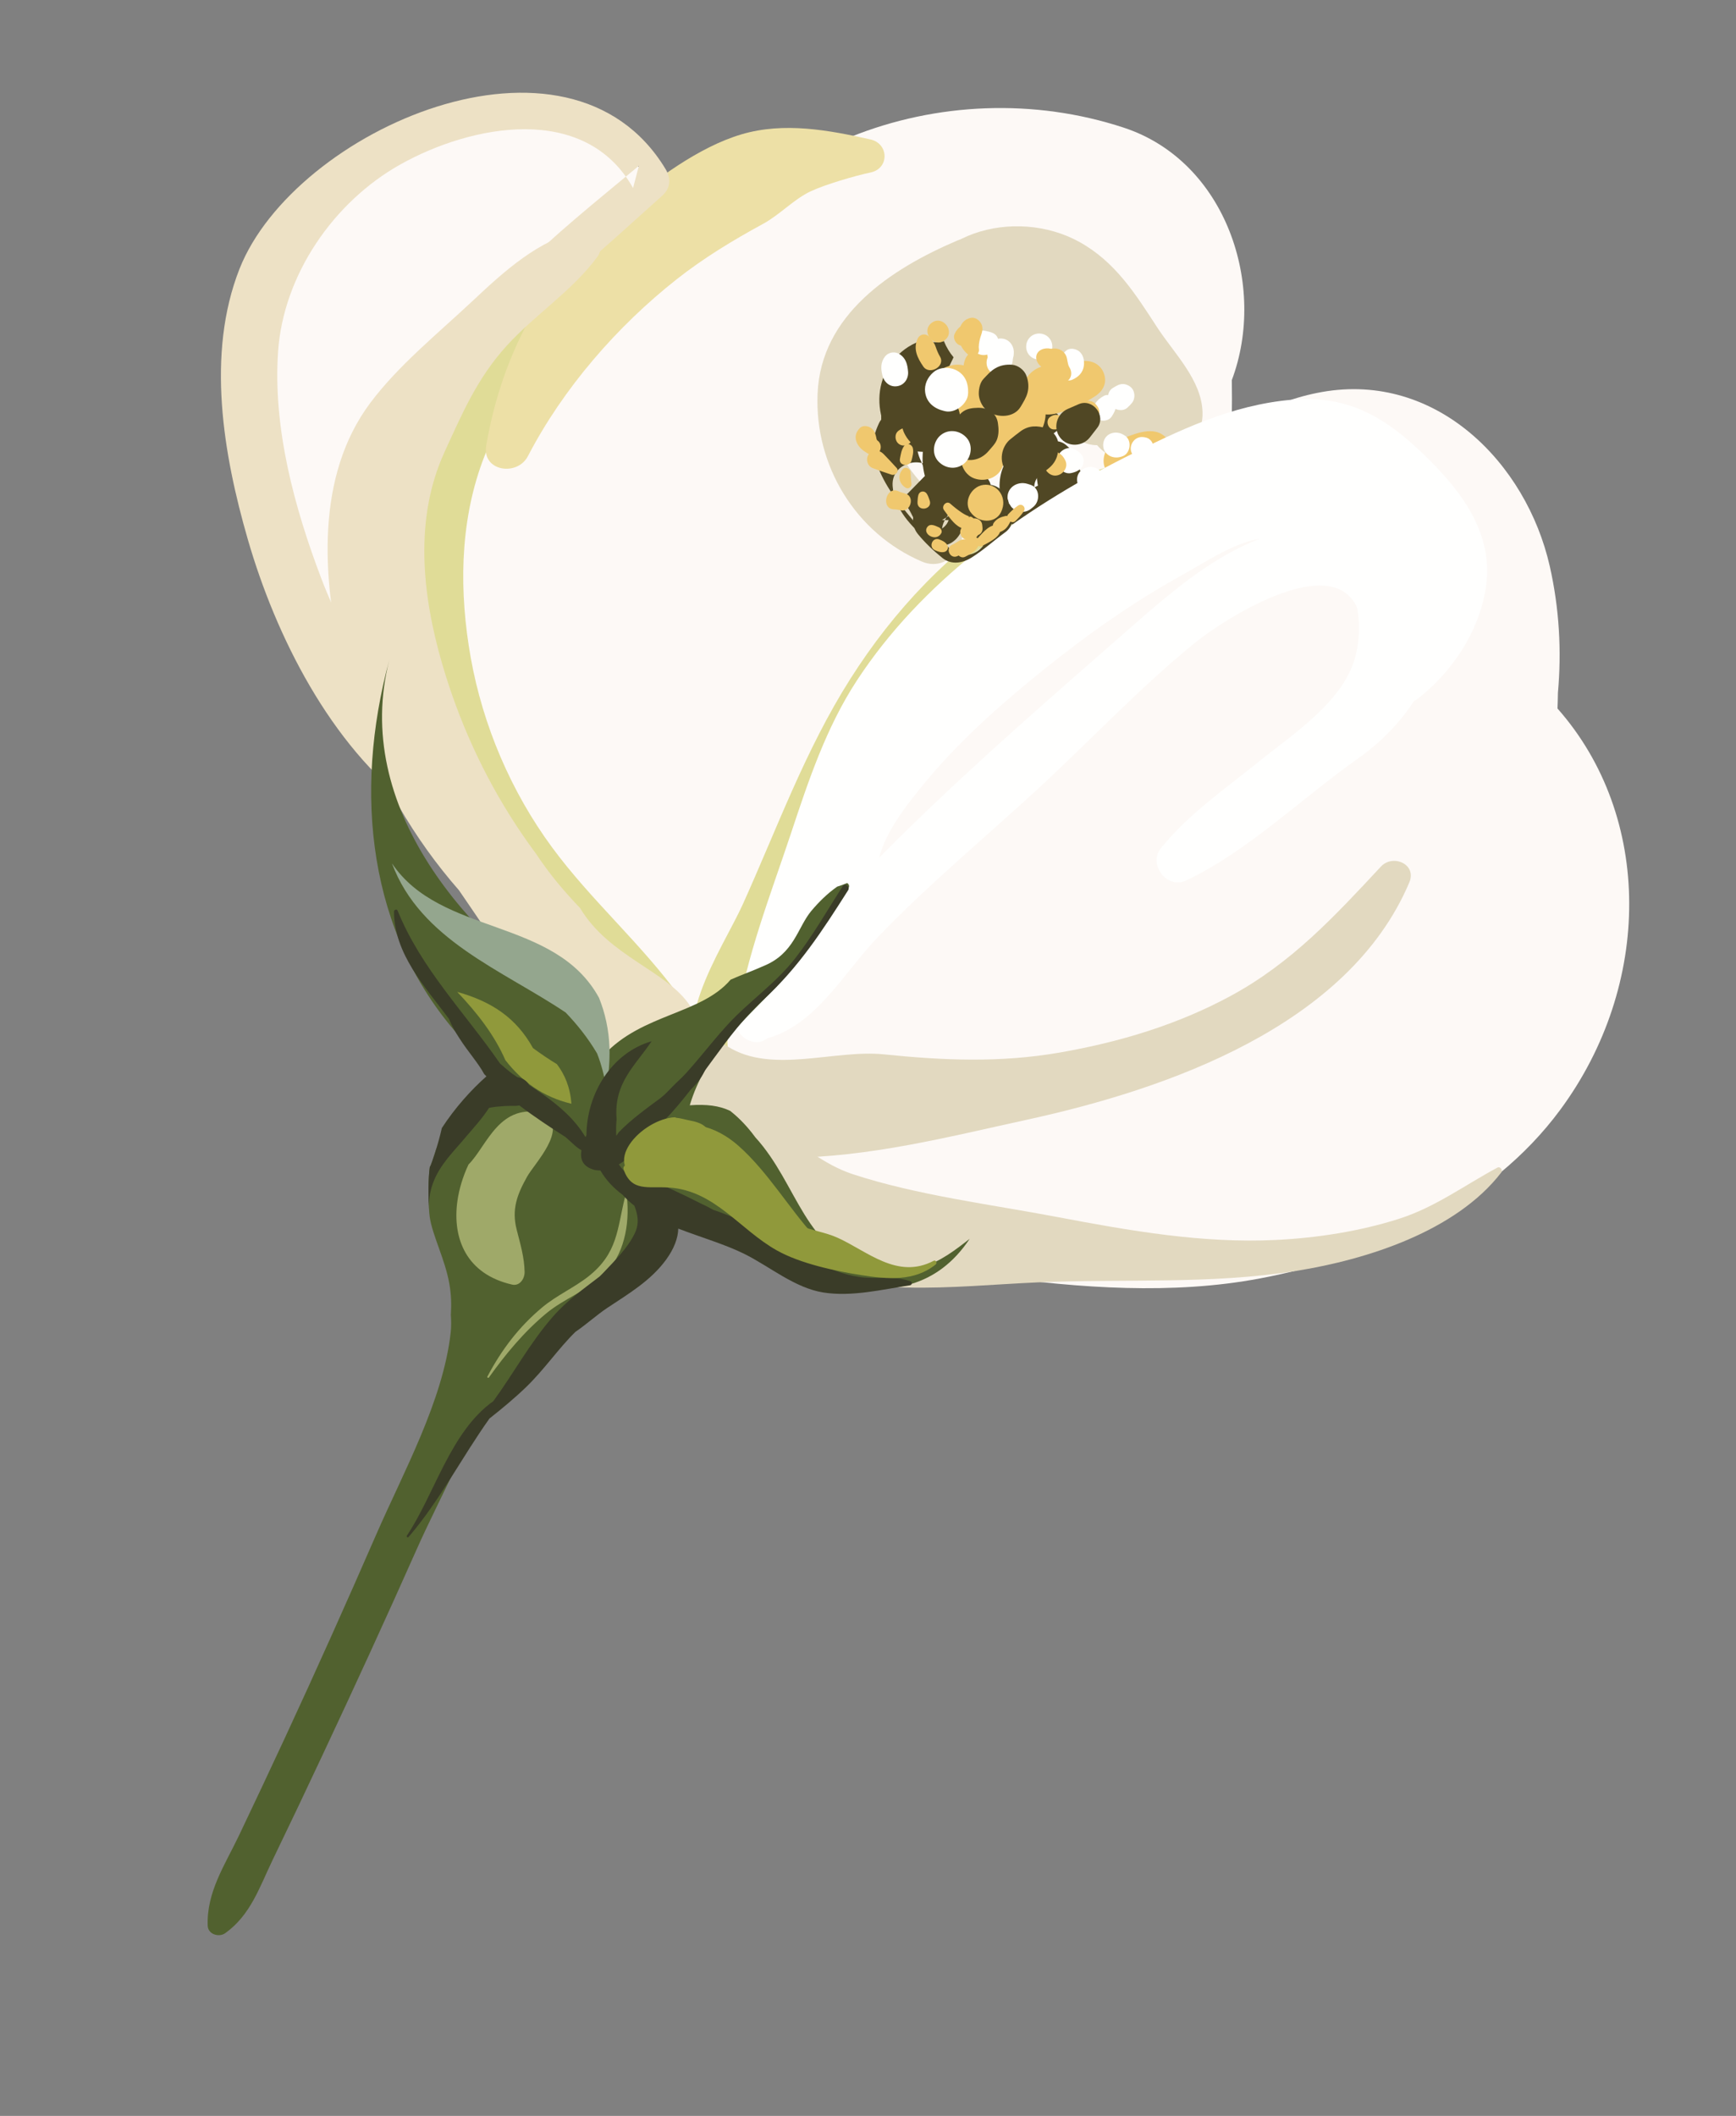 <?xml version="1.0" encoding="UTF-8"?>
<svg width="256px" height="312px" viewBox="0 0 256 312" version="1.1" xmlns="http://www.w3.org/2000/svg" xmlns:xlink="http://www.w3.org/1999/xlink">
    <rect x="0" y="0" width="256" height="312" fill="#808080" stroke="none"/>
    <title>Untitled 2</title>
    <g id="Page-1" stroke="none" stroke-width="1" fill="none" fill-rule="evenodd">
        <g id="Group" transform="translate(128, 156) rotate(8) translate(-128, -156) translate(19, 14)">
            <path d="M103.847,99.455 C104.867,92.871 105.487,87.708 103.657,81.158 C101.427,73.181 97.247,68.147 92.357,61.707 C101.357,73.567 83.757,50.654 86.037,53.388 C83.817,50.731 81.517,48.145 79.347,45.441 C81.467,48.12 83.577,50.799 85.687,53.479 C82.317,48.981 79.637,44.096 76.757,39.287 C74.997,36.349 62.947,20.622 69.347,29.153 C75.317,37.123 64.987,21.229 64.757,22.948 C64.397,22.674 64.037,22.401 63.677,22.128 C64.927,23.71 66.177,25.293 67.427,26.875 C62.557,20.717 58.627,16.35 51.297,13.508 C38.827,8.672 57.797,15.976 52.297,13.396 C45.667,10.284 38.597,10.054 31.627,12.135 C29.207,12.856 25.727,14.336 23.497,15.523 C19.567,17.656 16.467,20.587 14.187,24.314 C10.957,28.577 10.767,28.919 13.607,25.34 C19.247,18.369 11.057,27.951 9.367,31.351 C8.267,34.188 7.167,37.026 6.057,39.863 C4.947,49.797 4.727,51.797 5.387,45.861 C6.387,36.906 4.747,50.413 4.897,49.07 C4.567,52.02 4.317,54.209 4.597,57.012 C5.477,65.676 7.827,72.762 11.737,80.575 C15.477,88.06 21.547,95.194 27.117,101.231 C35.617,110.458 47.327,117.77 59.427,121.3 C68.937,124.072 80.087,123.125 88.697,118.32 C95.437,114.554 102.577,107.539 103.847,99.455" id="Fill-2704" fill="#FDF9F6"></path>
            <path d="M127.287,0.915 C99.857,-4.049 70.337,11.529 62.697,39.539 C57.977,56.829 61.467,73.592 69.467,88.454 C69.037,89.192 68.607,89.934 68.157,90.663 C60.047,103.813 66.117,123.946 79.897,130.713 C92.917,137.1 113.717,134.279 119.947,118.973 C120.127,118.551 120.277,118.127 120.447,117.704 C135.307,111.63 146.537,95.873 148.767,80.178 C150.827,65.655 150.517,50.024 148.217,35.556 C151.457,21.071 142.907,3.742 127.287,0.915" id="Fill-2705" fill="#FDF9F6"></path>
            <path d="M126.447,88.103 C126.417,88.094 126.387,88.086 126.357,88.078 C126.367,88.065 126.367,88.05 126.377,88.037 C126.507,87.982 126.617,87.935 126.707,87.896 C126.637,87.909 126.537,87.942 126.407,87.993 C126.417,87.985 126.417,87.977 126.427,87.969 C126.527,87.931 126.627,87.906 126.717,87.892 C127.167,87.707 127.227,87.723 126.447,88.103 Z M198.467,56.204 C192.927,41.604 177.897,30.129 161.607,35.447 C147.067,40.193 137.237,54.726 140.297,69.942 C139.957,70.529 139.647,71.126 139.347,71.734 C134.157,74.425 129.847,78.561 127.487,84.147 C127.367,84.453 127.207,84.747 127.077,85.049 C125.387,85.779 123.727,86.52 122.137,87.288 C121.227,87.15 120.447,87.035 120.017,86.94 C114.997,85.836 109.807,85.281 104.677,85.298 C103.107,85.303 99.777,84.778 97.337,84.843 C97.177,84.75 97.007,84.651 96.837,84.56 C82.927,77.008 62.967,81.89 55.737,96.608 C47.957,112.472 53.687,128.182 67.787,137.71 C70.597,139.606 73.567,141.082 76.637,142.251 C78.287,147.009 81.027,151.551 84.547,155.905 C95.897,169.972 114.987,171.339 131.567,171.301 C144.557,171.272 158.377,170.347 170.757,166.152 C186.927,160.671 202.857,150.703 211.167,135.336 C222.027,115.261 218.687,90.653 202.517,76.824 C202.437,76.06 202.357,75.298 202.257,74.535 C201.947,68.318 200.717,62.14 198.467,56.204 L198.467,56.204 Z" id="Fill-2706" fill="#FDF9F6"></path>
            <path d="M126.747,87.884 C126.737,87.885 126.727,87.891 126.717,87.892 C126.717,87.894 126.707,87.895 126.707,87.896 C126.717,87.894 126.737,87.885 126.747,87.884" id="Fill-2707" fill="#FDF9F6"></path>
            <path d="M89.147,144.784 C86.077,141.695 90.657,133.572 91.867,130.36 C93.657,125.621 95.057,120.91 96.407,116.041 C99.107,106.308 102.207,96.539 106.507,87.386 C115.867,67.47 130.947,54.855 152.357,49.719 C154.827,49.128 154.307,45.03 151.707,45.266 C126.777,47.534 108.557,65.121 98.637,87.02 C93.497,98.358 91.037,110.258 87.567,122.123 C85.507,129.193 78.377,142.854 86.567,148.286 C88.687,149.687 90.847,146.487 89.147,144.784" id="Fill-2708" fill="#E0DC97"></path>
            <path d="M80.277,136.954 C73.467,129.893 65.327,124.682 58.517,117.708 C51.407,110.426 45.947,101.388 42.777,91.716 C39.767,82.513 38.387,72.467 40.437,62.909 C42.467,53.439 47.877,45.559 53.377,37.776 C55.117,35.302 51.237,32.743 49.217,34.715 C34.187,49.374 29.877,70.328 35.537,90.276 C38.337,100.143 43.207,109.352 49.697,117.286 C57.317,126.602 67.667,132.933 77.017,140.321 C79.347,142.159 82.417,139.166 80.277,136.954" id="Fill-2709" fill="#E0DC97"></path>
            <path d="M109.857,60.227 C103.547,56.847 97.937,51.056 98.437,43.372 C98.677,39.591 100.907,37.365 103.197,34.6 C105.857,31.394 107.407,28.432 109.187,24.68 C110.357,22.218 107.747,19.303 105.217,20.837 C96.197,26.299 86.857,34.428 88.007,46.056 C89.047,56.639 96.447,65.629 106.677,68.412 C111.517,69.73 114.277,62.598 109.857,60.227" id="Fill-2710" fill="#E2D9C0"></path>
            <path d="M117.497,58.203 C114.437,56.44 111.817,53.583 110.047,50.571 C108.557,48.047 104.507,49.171 104.567,52.112 C104.697,58.167 109.977,62.351 115.517,63.294 C118.527,63.805 120.297,59.822 117.497,58.203" id="Fill-2711" fill="#504724"></path>
            <path d="M122.467,57.228 C121.867,56.553 121.537,55.757 121.537,54.91 C121.527,54.336 121.847,53.481 122.277,52.984 C123.987,51.042 121.757,47.952 119.407,49.335 C115.037,51.909 115.917,57.633 118.897,60.916 C119.827,61.944 121.607,61.808 122.527,60.858 C123.547,59.798 123.387,58.269 122.467,57.228" id="Fill-2712" fill="#504724"></path>
            <path d="M122.407,60.706 C124.527,58.559 127.047,57.256 129.897,56.339 C132.667,55.444 131.507,51.246 128.667,51.968 C125.017,52.898 121.707,54.786 119.047,57.445 C116.907,59.577 120.287,62.858 122.407,60.706" id="Fill-2713" fill="#504724"></path>
            <path d="M113.897,54.505 C112.877,54.021 111.967,53.364 111.497,52.301 C111.087,51.374 111.487,51.11 111.637,50.192 C111.977,48.198 109.907,46.326 108.007,47.492 C105.887,48.789 105.697,51.682 106.457,53.834 C107.287,56.193 109.107,58.099 111.327,59.207 C114.407,60.743 117.007,55.992 113.897,54.505" id="Fill-2714" fill="#504724"></path>
            <path d="M104.787,51.107 C105.337,50.357 105.997,49.614 106.457,48.811 C106.887,48.085 107.417,47.186 107.517,46.352 C107.627,45.45 107.517,44.636 106.827,43.968 C106.257,43.417 105.207,43.031 104.427,43.359 C102.677,44.09 101.597,45.485 100.507,46.965 C99.587,48.213 99.257,50.01 100.577,51.174 C101.647,52.127 103.797,52.449 104.787,51.107" id="Fill-2715" fill="#504724"></path>
            <path d="M103.047,52.457 C108.317,52.282 115.307,51.089 118.307,46.235 C119.467,44.341 117.417,41.92 115.357,42.53 C113.377,43.121 111.657,44.229 109.707,44.887 C107.497,45.632 105.267,45.934 102.947,45.982 C98.777,46.067 98.877,52.594 103.047,52.457" id="Fill-2716" fill="#504724"></path>
            <path d="M119.897,49.475 C120.157,49.015 120.547,48.617 121.177,48.26 C122.297,47.627 123.377,47.278 124.027,46.046 C124.727,44.713 124.227,43.12 122.947,42.359 C119.867,40.524 115.947,43.975 114.607,46.583 C113.857,48.029 114.347,49.879 115.797,50.674 C117.267,51.476 119.067,50.886 119.897,49.475" id="Fill-2717" fill="#504724"></path>
            <path d="M128.007,52.05 C127.747,51.497 127.477,50.944 127.217,50.391 C126.787,49.494 126.147,48.949 125.317,48.423 C123.787,47.465 121.947,48.584 121.477,50.112 C121.187,51.046 121.227,51.9 121.477,52.833 C121.637,53.43 121.807,54.027 121.967,54.624 C122.487,56.546 124.647,57.519 126.447,56.755 C128.377,55.934 128.867,53.84 128.007,52.05" id="Fill-2718" fill="#504724"></path>
            <path d="M103.437,48.02 C103.137,47.046 103.047,46.121 103.587,45.21 C104.187,44.202 105.337,43.652 106.147,42.823 C107.587,41.333 106.457,38.77 104.397,38.786 C99.137,38.83 96.747,45.182 98.067,49.523 C99.107,52.966 104.517,51.449 103.437,48.02" id="Fill-2719" fill="#504724"></path>
            <path d="M103.897,47.051 C103.117,45.862 102.557,44.507 103.147,43.103 C103.757,41.658 105.387,40.971 106.587,40.11 C108.607,38.658 107.817,35.702 105.307,35.539 C102.007,35.326 99.057,37.786 97.797,40.725 C96.467,43.832 97.007,47.243 98.827,50.037 C100.887,53.204 105.957,50.227 103.897,47.051" id="Fill-2720" fill="#504724"></path>
            <path d="M104.537,41.353 C105.097,39.737 107.027,39.092 108.397,38.4 C110.487,37.348 109.497,33.756 107.157,33.968 C103.517,34.298 100.667,36.735 99.407,40.095 C98.897,41.43 100.077,42.98 101.337,43.29 C102.837,43.656 104.067,42.704 104.537,41.353" id="Fill-2721" fill="#504724"></path>
            <path d="M123.137,18.513 C113.067,14.646 99.397,20.308 99.737,32.3 C99.817,35.159 102.837,36.945 105.367,35.769 C105.877,36.633 106.467,37.352 107.117,37.935 C106.517,39.699 106.077,41.447 105.747,42.929 C104.297,49.388 112.997,52.617 116.387,47.061 C117.357,45.48 118.247,44.423 119.137,43.782 C119.627,43.955 120.117,44.089 120.597,44.15 C121.437,44.255 122.297,44.158 123.127,43.95 C123.237,43.995 123.347,44.039 123.467,44.079 C124.507,46.514 127.337,48.187 129.887,47.822 C131.337,49.108 133.037,49.572 135.197,49.183 C135.507,49.128 137.917,48.003 137.907,48.001 C140.277,48.286 143.437,47.333 144.007,44.618 C144.667,43.541 144.847,42.289 144.597,40.829 C143.797,36.137 139.207,32.803 136.237,29.385 C132.367,24.939 128.787,20.684 123.137,18.513" id="Fill-2722" fill="#E2D9C0"></path>
            <path d="M115.347,51.783 C116.467,53.074 118.417,53.407 120.007,52.983 C120.737,52.79 121.457,52.351 121.937,51.768 C122.667,50.871 122.837,49.918 122.647,48.788 C122.447,47.658 121.127,46.995 120.097,47.146 C118.897,47.319 118.197,48.284 118.117,49.446 C118.127,49.335 118.137,49.224 118.147,49.112 C118.647,48.375 118.777,48.134 118.537,48.39 C118.477,48.453 118.867,48.17 118.967,48.109 C119.417,47.832 118.867,48.117 118.877,48.111 C118.967,47.97 119.457,48.153 118.997,48.078 C118.677,48.027 119.507,48.19 119.187,48.111 C118.687,47.988 119.257,48.103 119.297,48.199 C119.297,48.184 119.047,48.055 119.027,48.055 C119.367,48.323 119.457,48.384 119.307,48.237 C119.157,48.084 119.227,48.171 119.517,48.498 C118.647,47.143 116.867,46.754 115.567,47.773 C114.237,48.827 114.297,50.563 115.347,51.783" id="Fill-2723" fill="#504724"></path>
            <path d="M123.417,43.963 C124.297,43.574 125.267,43.23 126.087,42.737 C127.037,42.17 127.457,41.605 128.377,40.891 C129.467,40.037 130.117,38.779 129.497,37.402 C128.907,36.078 127.597,35.514 126.207,35.798 C125.167,36.008 124.287,35.974 123.337,36.262 C122.407,36.544 121.497,36.967 120.587,37.305 C118.547,38.063 117.337,40.107 118.237,42.237 C119.167,44.407 121.427,44.849 123.417,43.963" id="Fill-2724" fill="#F0C86E"></path>
            <path d="M135.887,52.213 C136.727,51.827 137.607,51.472 138.427,51.037 C138.937,50.764 139.427,50.39 139.857,50.011 C140.647,49.332 140.877,48.5 140.957,47.51 C141.027,46.5 140.297,45.607 139.507,45.106 C137.337,43.74 134.607,45.761 132.677,46.761 C131.207,47.523 130.657,49.716 131.557,51.093 C132.567,52.655 134.267,52.951 135.887,52.213" id="Fill-2725" fill="#F0C86E"></path>
            <path d="M116.527,52.854 C116.707,52.035 116.887,51.217 117.077,50.401 C117.247,49.627 117.307,48.982 117.187,48.184 C117.267,48.721 117.117,47.586 117.107,47.477 C116.877,44.852 113.647,44.029 112.217,46.269 C112.157,46.366 111.487,47.374 111.867,46.835 C111.387,47.518 111.107,48.092 110.907,48.89 C110.707,49.703 110.507,50.516 110.317,51.33 C109.917,52.958 110.957,54.862 112.657,55.201 C114.327,55.532 116.147,54.604 116.527,52.854" id="Fill-2726" fill="#F0C86E"></path>
            <path d="M113.737,40.812 C114.257,40.355 114.787,39.946 115.097,39.3 C115.927,37.511 114.797,35.574 112.797,35.503 C112.087,35.477 111.507,35.753 110.867,35.998 C109.907,36.364 109.047,37.027 108.827,38.102 C108.677,38.844 108.757,39.602 109.147,40.267 C110.147,41.966 112.337,42.044 113.737,40.812" id="Fill-2727" fill="#F0C86E"></path>
            <path d="M46.987,61.108 C50.727,50.505 57.317,40.339 65.087,32.217 C68.607,28.543 72.497,25.373 76.567,22.353 C78.817,20.686 80.547,18.135 82.817,16.647 C84.807,15.34 89.047,13.429 91.207,12.649 C93.887,11.678 93.297,8.053 90.507,7.829 C84.237,7.324 77.527,7.014 71.557,9.737 C65.577,12.468 59.867,18.145 55.557,22.983 C45.997,33.695 41.137,46.068 40.677,60.397 C40.557,64.273 45.847,64.324 46.987,61.108" id="Fill-2728" fill="#EDE0A6"></path>
            <path d="M107.207,117.776 C104.947,112.155 108.247,106.361 111.107,101.543 C115.397,94.317 120.977,87.779 126.707,81.67 C132.357,75.649 138.377,69.987 144.987,65.017 C147.897,62.823 151.297,59.764 154.737,58.431 C157.877,57.215 162.047,59.515 165.057,60.738 C168.557,62.164 172.467,59.608 171.507,55.614 C168.747,44.215 158.497,39.527 147.907,44.883 C137.037,50.384 126.897,59.709 118.537,68.429 C107.207,80.235 84.147,105.755 99.377,122.439 C102.417,125.769 108.967,122.138 107.207,117.776" id="Fill-2729" fill="#FFFFFE"></path>
            <path d="M81.707,150.877 C80.487,161.191 91.387,170.149 100.177,173.235 C112.487,177.556 126.057,173.565 138.367,171.291 C150.907,168.974 163.657,168.065 175.917,164.299 C185.987,161.207 198.407,155.254 203.817,145.742 C204.037,145.353 203.547,144.812 203.157,145.099 C198.717,148.352 194.927,152.126 189.907,154.558 C184.427,157.208 178.277,159.061 172.317,160.202 C161.697,162.236 150.707,161.859 139.947,161.343 C130.007,160.866 118.987,161.046 109.187,159.29 C100.297,157.696 92.857,149.057 83.797,149.213 C82.927,149.228 81.827,149.931 81.707,150.877" id="Fill-2730" fill="#E2D9C0"></path>
            <path d="M82.527,144.937 C80.277,148.352 81.367,152.942 84.217,155.766 C88.187,159.697 94.117,159.039 99.107,158.282 C111.377,156.423 122.027,151.999 133.607,147.71 C153.387,140.379 178.507,127.469 184.447,105.261 C185.207,102.435 181.457,101.407 179.977,103.526 C174.217,111.755 168.937,119.391 160.747,125.455 C153.557,130.78 145.397,134.533 136.907,137.269 C128.397,140.013 120.037,140.818 111.227,141.149 C103.967,141.421 95.317,146.341 88.337,143.233 C86.087,142.233 83.887,142.863 82.527,144.937" id="Fill-2731" fill="#E2D9C0"></path>
            <path d="M81.947,138.044 C77.857,133.383 69.167,132.558 63.867,126.011 C62.527,124.954 61.227,123.862 59.967,122.703 C58.717,121.55 57.517,120.33 56.357,119.023 C55.147,117.794 53.967,116.529 52.827,115.227 C47.127,108.719 42.377,101.311 38.707,93.149 C34.377,83.513 31.647,72.569 34.717,62.247 C36.517,56.194 37.997,50.75 41.607,45.444 C45.167,40.211 50.067,36.094 53.067,30.518 C53.997,28.791 52.287,26.078 50.207,26.922 C44.007,29.439 39.827,34.469 35.697,39.607 C31.367,44.99 26.197,50.517 22.867,56.58 C16.397,68.36 19.447,83.042 24.037,94.974 C27.727,104.55 33.307,113.303 40.317,120.661 C42.067,122.501 43.907,124.253 45.827,125.909 C55.727,136.632 67.547,151.867 82.877,145.835 C84.807,145.804 83.757,141 81.947,138.044" id="Fill-2732" fill="#EDE1C5"></path>
            <path d="M40.247,110.875 C32.997,101.704 25.047,93.579 19.337,83.226 C13.947,73.439 9.157,62.244 8.357,50.961 C7.557,39.654 13.387,27.968 22.377,21.126 C31.897,13.878 48.057,8.279 56.837,19.79 C56.967,18.669 57.107,17.548 57.237,16.425 C51.867,22.364 46.257,28.219 41.517,34.683 C39.687,37.169 43.677,39.751 45.727,37.787 C51.337,32.424 56.237,26.226 61.257,20.315 C62.327,19.057 62.207,17.605 61.197,16.362 C43.767,-5.079 6.177,18.253 1.027,39.681 C-2.113,52.768 2.467,67.116 7.787,78.998 C13.877,92.602 24.097,107.353 37.447,114.675 C39.987,116.068 41.817,112.853 40.247,110.875" id="Fill-2733" fill="#EDE1C5"></path>
            <path d="M121.527,58.466 C121.637,58.355 121.737,58.244 121.837,58.133 C122.747,57.147 122.407,55.209 120.927,54.966 C120.787,54.944 120.647,54.92 120.507,54.897 C118.957,54.643 117.477,55.914 117.927,57.553 C118.357,59.09 120.427,59.665 121.527,58.466" id="Fill-2734" fill="#FFFFFE"></path>
            <path d="M126.667,52.425 C127.117,52.261 127.457,52.086 127.807,51.755 C128.417,51.18 128.397,50.048 127.767,49.493 C127.407,49.174 127.067,49.009 126.607,48.86 C125.467,48.482 124.307,49.565 124.327,50.679 C124.347,51.797 125.537,52.839 126.667,52.425" id="Fill-2735" fill="#FFFFFE"></path>
            <path d="M115.437,38.672 C115.807,37.844 115.957,37.32 115.687,36.439 C115.477,35.762 114.657,35.148 113.917,35.445 C113.067,35.788 112.667,36.095 112.237,36.922 C111.787,37.796 112.087,38.918 112.967,39.398 C113.777,39.84 115.047,39.579 115.437,38.672" id="Fill-2736" fill="#FFFFFE"></path>
            <path d="M112.517,36.48 C112.687,36.316 112.837,36.17 112.977,35.981 C113.627,35.124 113.447,33.865 112.287,33.562 C111.927,33.468 111.557,33.452 111.187,33.419 C109.887,33.301 109.117,34.864 109.577,35.925 C110.077,37.119 111.597,37.366 112.517,36.48" id="Fill-2737" fill="#FFFFFE"></path>
            <path d="M133.587,49.032 C133.647,49.003 133.707,48.972 133.777,48.943 C134.957,48.387 134.917,46.362 133.727,45.846 C133.657,45.818 133.597,45.79 133.527,45.762 C132.267,45.217 130.727,45.927 130.747,47.443 C130.777,48.958 132.337,49.618 133.587,49.032" id="Fill-2738" fill="#FFFFFE"></path>
            <path d="M131.427,43.338 C131.697,42.759 131.877,42.256 131.857,41.604 C131.817,40.7 130.697,39.864 129.857,40.487 C129.327,40.885 128.997,41.251 128.707,41.856 C128.347,42.608 128.567,43.536 129.327,43.952 C130.027,44.337 131.057,44.093 131.427,43.338" id="Fill-2739" fill="#FFFFFE"></path>
            <path d="M124.947,38.751 C125.767,38.239 126.327,37.5 126.317,36.5 C126.307,35.681 125.987,34.775 125.187,34.416 C124.617,34.16 123.827,34.157 123.387,34.69 C123.257,34.848 123.117,35.005 123.027,35.188 C123.007,35.242 122.707,35.863 122.877,35.566 C122.827,35.667 122.737,35.759 122.687,35.862 C122.517,36.351 122.457,36.482 122.527,36.257 C122.567,36.137 122.547,36.161 122.447,36.329 C121.407,37.822 123.517,39.651 124.947,38.751" id="Fill-2740" fill="#FFFFFE"></path>
            <path d="M120.797,35.956 C121.527,35.205 121.507,33.946 120.747,33.219 C119.997,32.489 118.747,32.509 118.017,33.263 C117.287,34.015 117.307,35.273 118.057,36 C118.817,36.731 120.067,36.71 120.797,35.956" id="Fill-2741" fill="#FFFFFE"></path>
            <path d="M115.847,36.355 C115.837,36.274 115.837,36.194 115.827,36.113 C115.757,35.067 114.937,34.185 113.857,34.202 C112.757,34.22 111.977,35.125 111.947,36.176 C111.937,36.257 111.937,36.337 111.937,36.418 C111.897,37.473 112.897,38.357 113.917,38.34 C114.937,38.324 115.917,37.412 115.847,36.355" id="Fill-2742" fill="#FFFFFE"></path>
            <path d="M100.767,40.962 C100.547,39.973 100.207,39.097 99.247,38.616 C98.467,38.225 97.517,38.477 97.077,39.253 C96.557,40.175 96.717,41.061 97.077,41.994 C97.447,42.959 98.377,43.622 99.437,43.324 C100.487,43.034 100.997,41.974 100.767,40.962" id="Fill-2743" fill="#FFFFFE"></path>
            <path d="M131.257,52.022 C130.137,50.158 127.127,51.395 127.717,53.527 C127.997,54.534 129.097,55.152 130.107,54.87 C131.297,54.536 131.897,53.097 131.257,52.022" id="Fill-2744" fill="#FFFFFE"></path>
            <path d="M138.137,47.323 C138.137,47.243 138.137,47.163 138.137,47.082 C138.117,46.316 137.467,45.683 136.697,45.692 C136.617,45.693 136.537,45.693 136.457,45.694 C135.017,45.71 134.307,47.546 135.327,48.54 C136.357,49.532 138.167,48.764 138.137,47.323" id="Fill-2745" fill="#FFFFFE"></path>
            <path d="M133.567,41.684 C133.897,41.251 134.257,40.857 134.317,40.296 C134.377,39.778 134.207,39.2 133.827,38.829 C133.507,38.523 132.997,38.343 132.557,38.35 C131.907,38.361 131.457,38.784 130.977,39.172 C130.217,39.789 130.377,41.104 131.017,41.725 C131.657,42.341 132.977,42.465 133.567,41.684" id="Fill-2746" fill="#FFFFFE"></path>
            <path d="M94.257,140.547 C99.027,128.869 99.967,116.157 103.867,104.237 C108.027,91.49 116.267,78.784 126.327,69.934 C135.617,61.754 148.397,54.971 160.367,51.715 C166.657,50.004 173.677,53.255 176.827,59.001 C179.587,64.027 177.077,69.691 176.197,74.899 C175.647,78.136 179.547,80.763 182.047,78.131 C186.407,73.529 189.427,67.293 189.567,60.852 C189.747,52.861 184.357,47.355 178.337,42.885 C171.717,37.978 165.757,35.271 157.397,37.186 C148.667,39.185 141.457,44.006 134.237,49.011 C120.197,58.753 106.987,71.451 99.617,87.141 C96.107,94.608 94.617,102.715 93.147,110.766 C91.427,120.149 89.137,129.674 89.016,139.253 C88.987,141.889 93.177,143.192 94.257,140.547" id="Fill-2747" fill="#FFFFFE"></path>
            <path d="M145.607,52.028 C152.027,53.384 159.477,52.591 164.787,56.946 C169.627,60.917 172.707,67.15 171.917,73.512 C171.067,80.233 164.397,85.997 160.007,90.692 C155.617,95.393 150.767,99.83 147.457,105.382 C145.897,107.99 149.217,111.27 151.787,109.576 C160.247,104 166.937,95.245 174.317,88.31 C180.087,82.891 184.167,75.454 183.507,67.338 C182.857,59.391 178.277,51.988 171.577,47.718 C163.057,42.284 154.617,44.172 145.527,47.278 C143.317,48.032 143.067,51.492 145.607,52.028" id="Fill-2748" fill="#FFFFFE"></path>
            <path d="M93.957,141.173 C100.787,138.139 103.707,130.064 107.867,124.282 C114.177,115.506 121.517,107.497 128.357,99.136 C134.927,91.104 141.007,82.479 148.047,74.861 C152.757,69.763 169.517,55.856 172.417,69.466 C172.937,71.918 177.127,71.986 177.457,69.385 C177.927,65.628 178.767,61.269 176.207,58.087 C173.427,54.641 168.347,54.328 164.327,55.01 C152.727,56.981 144.827,66.447 137.587,74.842 C128.407,85.48 119.187,96.077 110.577,107.191 C106.717,112.183 102.927,117.288 99.657,122.695 C97.147,126.837 95.677,134.637 91.767,137.455 C89.487,139.098 91.437,142.294 93.957,141.173" id="Fill-2749" fill="#FFFFFE"></path>
            <path d="M113.577,56.318 C111.687,57.611 110.247,59.496 109.307,61.568 C107.487,65.54 113.037,68.678 115.307,64.851 C115.667,64.25 116.197,63.456 116.897,63.224 C116.107,61.369 115.327,59.516 114.537,57.661 C112.617,59.123 110.597,60.343 108.777,61.943 C110.187,61.73 111.587,61.516 112.987,61.303 C112.047,60.774 111.177,60.194 110.327,59.534 C108.857,58.396 106.847,58.17 105.457,59.612 C104.177,60.928 104.157,63.215 105.537,64.481 C106.777,65.625 108.167,66.607 109.617,67.471 C111.047,68.327 112.657,67.809 113.827,66.832 C115.447,65.477 116.757,63.87 118.267,62.408 C119.347,61.367 119.377,59.548 118.457,58.419 C117.437,57.174 115.947,57.003 114.537,57.661 C112.737,58.498 111.197,59.318 109.847,60.829 C111.667,62.17 113.487,63.51 115.307,64.851 C116.197,63.444 117.247,62.09 118.027,60.627 C119.457,57.964 116.287,54.47 113.577,56.318" id="Fill-2750" fill="#504724"></path>
            <path d="M111.017,60.149 C109.317,58.408 107.747,56.626 106.097,54.856 C104.857,56.534 103.617,58.212 102.387,59.89 C103.467,60.419 104.267,61.835 104.947,62.784 C106.257,61.757 107.567,60.728 108.867,59.7 C107.047,57.988 105.617,55.589 104.307,53.466 C103.287,51.805 103.437,50.023 102.477,48.401 C101.247,46.309 98.227,46.933 97.567,49.124 C96.697,52.029 97.097,53.534 98.687,56.12 C100.507,59.064 102.847,61.01 105.367,63.314 C107.367,65.134 111.047,62.596 109.287,60.23 C108.387,59.021 107.177,57.825 106.937,56.273 C106.327,52.324 100.017,53.954 100.857,57.971 C101.557,61.282 104.467,63.601 107.257,65.262 C110.427,67.156 113.487,62.685 111.017,60.149" id="Fill-2751" fill="#504724"></path>
            <path d="M117.307,59.268 C117.317,59.216 117.327,59.164 117.337,59.112 C117.727,57.2 116.037,55.409 114.077,55.956 C112.267,56.462 111.397,59.069 112.957,60.374 C113.007,60.41 113.047,60.447 113.087,60.484 C114.487,61.647 116.907,61.276 117.307,59.268" id="Fill-2752" fill="#F0C86E"></path>
            <path d="M106.547,59.294 C106.397,59.009 106.257,58.723 106.057,58.467 C105.627,57.921 104.867,58.12 104.797,58.823 C104.757,59.146 104.797,59.46 104.817,59.782 C104.917,61.314 107.277,60.632 106.547,59.294" id="Fill-2753" fill="#F0C86E"></path>
            <path d="M103.567,57.269 C103.387,56.706 103.327,56.122 103.177,55.552 C103.057,55.1 102.347,54.839 102.037,55.262 C101.277,56.278 101.707,57.541 102.867,57.985 C103.287,58.142 103.677,57.648 103.567,57.269" id="Fill-2754" fill="#F0C86E"></path>
            <path d="M103.107,53.794 C103.157,53.205 103.257,52.614 103.037,52.048 C102.827,51.482 102.037,51.317 101.717,51.897 C101.397,52.49 101.407,53.161 101.367,53.822 C101.297,54.955 103.017,54.901 103.107,53.794" id="Fill-2755" fill="#F0C86E"></path>
            <path d="M106.807,63.189 C106.037,64.355 108.397,65.357 108.937,63.857 C109.057,63.518 108.767,63.14 108.447,63.058 C107.927,62.922 107.177,62.628 106.807,63.189" id="Fill-2756" fill="#F0C86E"></path>
            <path d="M108.367,66.49 C108.827,66.621 109.247,66.715 109.717,66.564 C110.217,66.4 110.357,65.805 110.007,65.422 C109.667,65.059 109.247,64.939 108.777,64.826 C107.697,64.57 107.307,66.188 108.367,66.49" id="Fill-2757" fill="#F0C86E"></path>
            <path d="M111.727,66.907 C112.447,66.478 113.277,65.884 113.217,64.952 C113.197,64.497 112.787,64.197 112.347,64.3 C111.707,64.449 111.337,64.994 110.787,65.32 C109.767,65.926 110.707,67.514 111.727,66.907" id="Fill-2758" fill="#F0C86E"></path>
            <path d="M112.897,66.827 C113.687,66.277 114.717,65.513 114.687,64.454 C114.677,64.069 114.357,63.757 113.967,63.758 C112.917,63.762 112.177,64.823 111.657,65.628 C111.187,66.357 112.177,67.323 112.897,66.827" id="Fill-2759" fill="#F0C86E"></path>
            <path d="M115.157,64.901 C115.937,64.305 117.347,63.459 117.497,62.411 C117.577,61.881 117.187,61.503 116.657,61.596 C115.607,61.779 114.817,63.214 114.247,64.014 C113.877,64.534 114.647,65.286 115.157,64.901" id="Fill-2760" fill="#F0C86E"></path>
            <path d="M117.637,62.404 C118.297,61.991 118.517,61.516 118.767,60.817 C118.927,60.377 118.397,59.863 117.967,60.035 C117.277,60.308 116.807,60.547 116.417,61.217 C115.977,61.966 116.907,62.864 117.637,62.404" id="Fill-2761" fill="#F0C86E"></path>
            <path d="M119.517,60.567 C119.907,60.046 120.257,59.566 120.537,58.975 C120.837,58.353 120.087,57.803 119.577,58.264 C119.087,58.706 118.727,59.174 118.337,59.703 C117.857,60.364 119.007,61.227 119.517,60.567" id="Fill-2762" fill="#F0C86E"></path>
            <path d="M112.587,62.083 C112.597,62.216 112.617,62.351 112.637,62.485 C112.857,64.103 115.247,63.709 114.827,62.166 C114.797,62.034 114.757,61.903 114.727,61.772 C114.407,60.617 112.417,60.827 112.587,62.083" id="Fill-2763" fill="#F0C86E"></path>
            <path d="M112.547,62.441 C112.527,62.444 112.517,62.446 112.497,62.449 C112.627,62.318 112.757,62.186 112.877,62.055 C112.837,62.088 112.787,62.122 112.737,62.155 C111.187,63.248 113.477,65.1 114.227,63.599 C114.427,63.198 114.557,62.861 114.567,62.408 C114.587,61.856 114.067,61.407 113.537,61.409 C112.937,61.413 112.597,61.898 112.547,62.441" id="Fill-2764" fill="#F0C86E"></path>
            <path d="M113.837,62.574 C113.657,62.336 113.507,62.179 113.267,62.001 C112.847,61.691 112.327,61.711 112.037,62.187 C111.887,62.42 111.777,62.62 111.707,62.888 C111.487,63.685 112.227,64.421 113.007,64.307 C113.727,64.202 114.357,63.244 113.837,62.574" id="Fill-2765" fill="#F0C86E"></path>
            <path d="M112.527,60.927 C112.877,60.955 112.887,60.923 112.567,60.832 C112.457,60.797 112.347,60.765 112.227,60.736 C111.967,60.66 111.717,60.553 111.467,60.431 C110.837,60.123 110.237,59.769 109.647,59.378 C109.007,58.949 108.337,59.927 108.857,60.446 C109.597,61.188 110.547,62.3 111.577,62.635 C112.477,62.929 113.437,62.467 113.467,61.454 C113.477,60.953 112.927,60.732 112.527,60.927" id="Fill-2766" fill="#F0C86E"></path>
            <path d="M102.697,50.92 C102.717,50.847 102.727,50.774 102.747,50.7 C103.017,49.54 101.617,48.836 100.777,49.612 C100.717,49.664 100.667,49.715 100.607,49.767 C100.017,50.318 100.227,51.341 100.907,51.71 C101.597,52.086 102.517,51.7 102.697,50.92" id="Fill-2767" fill="#F0C86E"></path>
            <path d="M97.727,51.655 C97.557,51.572 97.507,51.332 97.447,51.154 C97.247,50.63 97.017,50.191 96.477,49.931 C96.007,49.699 95.257,49.704 94.897,50.172 C94.307,50.946 94.277,51.778 94.867,52.565 C95.327,53.18 95.897,53.456 96.577,53.746 C97.177,53.996 97.867,53.878 98.197,53.272 C98.497,52.724 98.307,51.941 97.727,51.655" id="Fill-2768" fill="#F0C86E"></path>
            <path d="M101.057,55.246 C100.337,54.647 99.607,54.055 98.867,53.485 C98.177,52.959 97.187,52.974 96.727,53.809 C96.317,54.562 96.737,55.587 97.597,55.778 C98.547,55.989 99.497,56.172 100.457,56.346 C101.037,56.452 101.597,55.688 101.057,55.246" id="Fill-2769" fill="#F0C86E"></path>
            <path d="M102.887,58.826 C102.537,58.775 102.187,58.738 101.847,58.634 C99.877,58.027 99.547,61.591 101.547,61.36 C101.897,61.319 102.247,61.345 102.597,61.359 C104.037,61.411 104.347,59.038 102.887,58.826" id="Fill-2770" fill="#F0C86E"></path>
            <path d="M110.657,36.235 C110.517,35.772 110.547,35.176 110.587,34.752 C110.657,34.027 110.997,33.245 110.497,32.508 C110.157,31.992 109.437,31.588 108.807,31.825 C107.427,32.339 107.187,33.796 107.517,35.09 C107.777,36.098 108.437,36.786 109.297,37.313 C109.997,37.739 110.867,36.988 110.657,36.235" id="Fill-2771" fill="#F0C86E"></path>
            <path d="M109.317,35.095 C109.227,35.333 109.347,35.125 109.447,35.017 C109.567,34.876 109.677,34.72 109.777,34.56 C109.637,34.704 109.497,34.848 109.357,34.993 C109.517,34.87 109.677,34.76 109.807,34.606 C110.127,34.205 110.137,33.706 109.777,33.316 C109.377,32.874 108.667,32.759 108.107,32.943 C107.407,33.173 107.007,33.81 106.797,34.479 C106.587,35.145 107.097,35.886 107.747,36.044 C108.477,36.223 109.087,35.758 109.317,35.095" id="Fill-2772" fill="#F0C86E"></path>
            <path d="M118.957,51.86 C119.517,51.701 119.997,51.383 120.427,51.001 C120.257,51.099 120.097,51.197 119.927,51.295 C120.157,51.223 120.357,51.113 120.577,51.038 C121.137,50.851 121.337,50.17 120.907,49.74 C119.947,48.778 118.267,48.858 117.557,50.101 C117.047,51.015 117.957,52.144 118.957,51.86" id="Fill-2773" fill="#F0C86E"></path>
            <path d="M125.557,50.711 C125.157,50.121 124.827,49.887 124.197,49.637 C123.527,49.37 122.537,49.87 122.837,50.715 C122.887,50.826 122.927,50.943 122.937,51.064 C122.927,50.877 122.927,50.691 122.927,50.504 C122.877,50.603 122.847,50.707 122.837,50.816 C122.957,50.612 123.067,50.408 123.177,50.204 C123.017,50.369 122.887,50.569 122.757,50.757 C122.017,51.774 123.097,53.158 124.197,53.14 C125.347,53.122 126.247,51.736 125.557,50.711" id="Fill-2774" fill="#F0C86E"></path>
            <path d="M119.667,41.736 C120.027,41.397 120.307,41.074 120.537,40.63 C120.777,40.169 120.527,39.638 120.037,39.496 C119.177,39.247 118.357,39.71 117.997,40.51 C117.517,41.576 118.777,42.557 119.667,41.736" id="Fill-2775" fill="#F0C86E"></path>
            <path d="M123.207,46.412 C123.957,46.335 124.137,46.085 124.567,45.532 C124.987,45.004 124.697,44.304 124.017,44.255 C123.317,44.204 123.007,44.16 122.447,44.66 C121.797,45.237 122.327,46.502 123.207,46.412" id="Fill-2776" fill="#F0C86E"></path>
            <path d="M126.797,44.12 C126.857,44.174 126.907,44.227 126.967,44.28 C127.337,44.65 127.927,44.807 128.427,44.653 C128.997,44.479 129.337,44.126 129.497,43.55 C129.637,43.042 129.457,42.456 129.077,42.096 C129.027,42.044 128.967,41.992 128.917,41.94 C127.497,40.598 125.417,42.742 126.797,44.12" id="Fill-2777" fill="#F0C86E"></path>
            <path d="M124.217,36.991 C123.877,36.591 123.807,35.85 123.517,35.398 C122.397,33.697 119.577,34.76 120.167,36.824 C120.517,38.068 121.487,38.667 122.487,39.339 C123.087,39.74 123.977,39.458 124.367,38.912 C124.817,38.279 124.697,37.568 124.217,36.991" id="Fill-2778" fill="#F0C86E"></path>
            <path d="M121.487,34.772 C120.687,34.494 119.437,34.866 119.207,35.798 C118.977,36.72 119.927,37.636 120.757,37.738 C122.697,37.978 123.367,35.426 121.487,34.772" id="Fill-2779" fill="#F0C86E"></path>
            <path d="M107.807,39.916 C107.767,39.938 107.727,39.961 107.687,39.984 C107.927,39.915 108.177,39.846 108.417,39.777 C108.367,39.776 108.327,39.775 108.277,39.774 C107.747,39.76 107.197,40.101 106.957,40.568 C106.837,40.812 106.757,41.049 106.767,41.326 C106.847,42.546 108.027,43.107 109.077,42.618 C109.427,42.454 109.617,42.186 109.827,41.877 C110.197,41.36 109.987,40.535 109.567,40.125 C109.097,39.669 108.377,39.607 107.807,39.916" id="Fill-2780" fill="#F0C86E"></path>
            <path d="M105.137,38.135 C104.787,37.695 104.527,37.237 104.277,36.746 C103.997,36.213 103.627,35.863 103.177,35.47 C102.587,34.944 101.717,35.209 101.487,35.958 C101.007,37.532 101.847,38.771 102.887,39.904 C103.967,41.085 106.137,39.427 105.137,38.135" id="Fill-2781" fill="#F0C86E"></path>
            <path d="M105.487,35.605 C106.927,34.125 104.627,31.894 103.187,33.377 C101.757,34.858 104.057,37.089 105.487,35.605" id="Fill-2782" fill="#F0C86E"></path>
            <path d="M111.887,45.998 C111.907,45.947 111.917,45.896 111.927,45.845 C111.617,46.415 111.297,46.985 110.987,47.554 C111.357,47.048 111.747,46.571 112.057,46.018 C112.797,44.698 112.817,43.506 112.537,42.07 C112.237,40.579 110.797,39.365 109.377,39.018 C107.767,38.623 106.437,39.207 105.227,40.217 C103.637,41.532 103.427,43.907 104.187,45.697 C104.467,46.362 104.797,46.92 105.327,47.443 C105.737,47.844 106.217,48.134 106.747,48.339 C107.907,48.789 106.887,48.463 106.637,48.312 C108.697,49.577 111.287,48.138 111.887,45.998" id="Fill-2783" fill="#F0C86E"></path>
            <path d="M117.847,51.016 C119.177,49.998 120.407,49.181 121.137,47.596 C122.007,45.693 122.227,42.98 120.057,41.791 C118.027,40.679 115.777,42.156 114.737,43.885 C113.797,45.435 113.717,46.913 113.647,48.655 C113.557,50.603 116.197,52.288 117.847,51.016" id="Fill-2784" fill="#F0C86E"></path>
            <path d="M109.407,47.724 C109.417,47.563 109.407,47.402 109.397,47.241 C109.307,45.566 108.337,44.114 106.757,43.5 C106.067,43.235 105.417,43.16 104.687,43.265 C103.877,43.383 102.837,43.757 102.317,44.443 C101.997,44.869 101.677,45.298 101.367,45.738 C100.577,46.894 100.697,48.827 101.437,49.967 C102.067,50.933 102.967,51.673 104.107,51.952 C106.787,52.608 109.427,50.483 109.407,47.724" id="Fill-2785" fill="#504724"></path>
            <path d="M114.157,50.896 C114.527,50.305 115.017,49.688 115.157,48.988 C115.317,48.163 115.167,47.399 114.937,46.613 C114.507,45.153 113.127,44.575 111.727,44.806 C110.877,44.945 110.047,45.153 109.447,45.835 C108.967,46.377 108.597,47.036 108.207,47.646 C107.257,49.145 107.987,51.474 109.557,52.244 C111.297,53.095 113.137,52.502 114.157,50.896" id="Fill-2786" fill="#504724"></path>
            <path d="M122.047,53.46 C122.487,53.005 122.957,52.565 123.377,52.088 C124.337,50.989 124.467,49.75 124.177,48.367 C123.987,47.455 123.067,46.57 122.147,46.408 C120.767,46.164 119.537,46.305 118.457,47.324 C117.997,47.76 117.567,48.24 117.127,48.695 C115.887,49.983 115.827,52.311 117.207,53.538 C118.597,54.769 120.717,54.839 122.047,53.46" id="Fill-2787" fill="#504724"></path>
            <path d="M117.927,43.781 C118.227,43.052 118.557,42.355 118.647,41.563 C118.737,40.72 118.537,39.887 118.137,39.141 C117.717,38.341 116.697,37.76 115.787,37.823 C114.937,37.883 114.127,38.137 113.447,38.673 C112.807,39.177 112.387,39.839 111.917,40.495 C111.447,41.144 111.417,42.329 111.617,43.06 C111.847,43.88 112.497,44.763 113.277,45.144 C114.797,45.89 117.187,45.552 117.927,43.781" id="Fill-2788" fill="#504724"></path>
            <path d="M128.667,46.828 C128.957,46.321 129.247,45.814 129.537,45.307 C130.667,43.342 128.277,41.023 126.347,42.214 C125.847,42.52 125.347,42.827 124.847,43.134 C123.327,44.071 123.037,46.228 124.337,47.485 C125.627,48.737 127.777,48.377 128.667,46.828" id="Fill-2789" fill="#504724"></path>
            <path d="M110.777,53.301 C111.767,52.28 111.817,50.434 110.717,49.461 C109.617,48.485 107.937,48.428 106.877,49.523 C105.887,50.543 105.837,52.39 106.937,53.363 C108.047,54.339 109.717,54.395 110.777,53.301" id="Fill-2790" fill="#FFFFFE"></path>
            <path d="M106.817,45.963 C106.877,45.968 106.937,45.974 107.007,45.98 C108.517,46.113 110.157,44.411 109.977,42.909 C109.977,42.844 109.967,42.78 109.957,42.716 C109.797,41.411 109.187,40.31 107.907,39.814 C106.777,39.374 105.307,39.595 104.467,40.545 C103.727,41.381 103.377,42.532 103.687,43.628 C104.097,45.114 105.377,45.837 106.817,45.963" id="Fill-2791" fill="#FFFFFE"></path>
            <path d="M102.367,116.883 C101.917,117.153 101.457,117.396 100.987,117.615 C99.667,118.847 98.627,120.229 97.697,121.7 C96.027,124.412 96.087,128.267 91.867,130.713 C90.377,131.656 88.787,132.474 87.327,133.39 C83.727,139.072 75.067,140.176 70.357,147.002 C69.367,145.089 68.237,143.295 67.017,141.589 C47.957,132.901 28.397,115.862 30.937,93.645 C28.367,113.934 33.517,134.098 48.707,147.066 C50.237,148.794 51.997,150.479 54.047,152.085 C55.027,153.033 53.377,155.23 51.467,157.913 C50.077,159.85 48.567,162.041 47.807,164.201 C47.777,164.348 47.757,164.498 47.737,164.645 C47.677,165.026 47.337,166.97 47.257,166.844 C47.257,166.862 47.257,166.88 47.247,166.898 C47.247,169.193 47.927,173.084 48.267,174.237 C49.067,176.915 51.357,180.072 52.477,183.506 C52.997,185.065 53.247,186.584 53.357,188.094 C53.547,188.964 53.677,189.839 53.697,190.724 C53.967,200.786 49.657,212.018 46.987,221.606 C44.037,232.216 40.977,242.799 37.777,253.337 C36.237,258.395 34.677,263.445 33.087,268.486 C31.617,273.121 29.517,277.406 30.387,282.274 C30.617,283.526 32.287,283.764 33.097,282.989 C36.427,279.825 37.147,275.612 38.527,271.289 C40.277,265.835 41.997,260.369 43.677,254.895 C46.927,244.367 50.087,233.814 53.117,223.224 C54.507,218.358 56.237,213.449 57.737,208.492 C58.907,206.168 60.187,203.892 61.477,201.655 C64.647,196.163 67.797,190.747 70.327,184.959 C72.157,184.43 73.837,183.591 75.317,182.515 C76.787,181.44 78.067,180.129 79.107,178.654 C82.397,175.732 83.307,172.824 82.267,168.021 C84.327,168.59 86.457,169.028 88.657,169.493 C100.687,174.472 120.097,181.872 127.557,166.326 C125.657,168.284 123.767,170.243 121.117,171.471 C118.887,172.405 116.577,172.867 114.227,172.886 C103.537,171.534 101.457,161.926 94.177,155.903 C92.927,154.624 91.547,153.479 89.957,152.555 C88.277,152.019 86.347,152.046 83.947,152.567 C84.237,150.634 84.747,148.858 85.407,147.192 C88.717,138.86 95.897,133.26 99.217,124.407 C100.257,122.103 101.317,119.83 102.627,117.673 C102.837,117.323 102.657,117.01 102.367,116.883" id="Fill-2792" fill="#51612F"></path>
            <path d="M62.947,156.755 C56.037,155.91 55.187,162.673 52.847,165.758 C52.277,167.606 51.977,169.521 51.977,171.366 C51.997,176.903 54.797,181.815 61.677,182.398 C62.847,182.497 63.397,181.249 63.247,180.304 C62.917,178.184 62.027,176.253 61.217,174.276 C60.047,171.427 60.557,169.161 61.647,166.351 C62.077,165.247 63.327,163.334 64.007,161.455 C64.697,159.577 64.807,157.726 62.947,156.755" id="Fill-2793" fill="#9FA969"></path>
            <path d="M76.367,167.333 C76.117,169.747 76.147,171.826 75.757,173.798 C75.367,175.769 74.567,177.634 72.667,179.627 C70.777,181.603 68.387,183.059 66.527,185.126 C63.527,188.45 61.467,192.148 59.957,196.338 C59.897,196.479 60.127,196.57 60.197,196.439 C62.147,192.691 64.417,189.011 67.277,185.88 C69.527,183.412 72.707,181.769 74.787,179.193 C76.127,177.529 76.837,175.548 77.087,173.486 C77.347,171.424 77.147,169.285 76.657,167.297 C76.617,167.124 76.387,167.179 76.367,167.333" id="Fill-2794" fill="#9FA969"></path>
            <path d="M35.487,123.35 C41.227,133.973 53.797,136.663 63.917,141.571 C65.877,143.112 67.717,144.861 69.347,146.904 C70.197,148.423 70.887,150.046 71.397,151.805 C71.487,149.755 71.367,147.768 71.047,145.844 C70.567,143.151 69.677,140.806 68.487,138.74 C60.407,127.879 44.097,132.963 35.487,123.35" id="Fill-2795" fill="#94A68E"></path>
            <path d="M77.527,160.749 C78.377,160.07 79.507,158.515 80.797,157.243 C82.077,155.972 83.507,154.985 84.957,155.455 C86.747,156.549 88.507,157.832 90.267,159.203 C98.637,166.792 108.367,172.42 119.937,172.234 C107.487,177.255 101.487,163.854 91.917,157.504 C90.067,156.282 88.047,155.47 85.767,155.329 C84.007,155.004 82.187,154.967 80.277,155.337 C78.457,156.153 76.797,157.503 75.377,159.454 C75.377,159.454 76.357,160.403 77.527,160.749" id="Fill-2796" fill="#90993B"></path>
            <path d="M47.657,140.784 C51.017,143.457 53.957,146.302 56.087,149.758 C57.497,151.123 59.037,152.275 60.777,153.136 C62.517,153.997 64.457,154.569 66.627,154.775 C66.107,152.373 65.057,150.642 63.697,149.292 C62.467,148.766 61.187,148.136 59.877,147.434 C56.807,143.363 52.917,141.498 47.657,140.784" id="Fill-2797" fill="#90993B"></path>
            <path d="M74.397,162.817 C75.117,161.005 76.187,159.456 77.397,158.034 C78.747,155.331 80.857,153.475 82.617,151.571 C84.387,149.671 85.797,147.734 85.757,144.832 C84.807,145.806 83.857,146.784 82.907,147.877 C81.957,148.97 80.997,150.177 80.037,151.612 C78.957,152.674 77.857,153.727 76.847,154.785 C75.827,155.844 74.887,156.908 74.107,157.997 C73.427,159.324 73.097,160.822 73.207,162.501 C73.247,163.097 74.087,163.403 74.397,162.817" id="Fill-2798" fill="#3A3C28"></path>
            <path d="M68.407,160.086 C68.457,160.116 68.497,160.146 68.547,160.176 C68.607,160.219 68.697,160.129 68.647,160.066 C68.617,160.021 68.587,159.976 68.557,159.931 C68.447,159.781 68.257,159.985 68.407,160.086" id="Fill-2799" fill="#3A3C28"></path>
            <path d="M101.787,117.441 C100.017,121.265 98.437,125.286 96.327,128.939 C93.977,133.024 90.467,136.165 87.817,140.02 C85.437,143.476 83.557,147.137 80.917,150.456 C79.647,152.04 78.347,153.594 77.067,155.162 C76.847,155.433 75.337,157.203 73.837,158.519 C73.677,157.714 73.577,156.908 73.547,156.102 C72.347,150.826 75.197,147.887 77.057,144.001 C71.487,146.495 68.657,152.942 69.467,159.041 C69.437,159.148 69.407,159.257 69.377,159.367 C67.467,156.991 64.977,155.386 62.327,154.017 C61.587,153.63 60.827,153.264 60.067,152.9 C60.047,152.883 60.047,152.862 60.027,152.845 C59.567,152.268 58.907,152.033 58.197,152 C57.937,151.874 57.677,151.75 57.417,151.621 C56.717,151.238 56.047,150.809 55.377,150.36 C49.207,143.669 41.887,138.101 37.297,130.158 C37.127,129.855 36.727,130.078 36.777,130.382 C37.717,136.566 42.777,140.622 46.987,144.875 C47.537,145.824 48.207,146.695 48.927,147.506 C50.437,149.286 52.197,150.738 53.287,152.237 C53.407,152.334 53.537,152.421 53.657,152.517 C51.707,154.793 49.707,157.765 48.207,160.976 C48.107,162.208 47.937,163.435 47.737,164.645 C47.667,165.041 47.307,167.154 47.247,166.84 C47.237,168.623 47.657,171.398 47.997,173.093 C47.777,171.886 47.737,170.621 48.037,169.232 C48.647,166.326 50.477,164.092 51.987,161.646 C52.777,160.379 53.917,158.757 54.687,157.063 C55.037,156.962 55.377,156.831 55.717,156.754 C56.447,156.582 57.167,156.409 57.917,156.319 C58.327,156.269 58.707,156.206 59.067,156.09 C61.547,157.48 64.107,158.684 66.427,159.746 C67.467,160.386 68.087,160.984 69.047,161.351 C69.017,162.571 69.457,163.632 71.117,163.927 C71.497,163.994 71.867,163.976 72.227,163.92 C73.247,165.216 74.517,166.225 75.957,167.007 C76.567,167.514 77.217,167.977 77.917,168.373 C78.607,169.622 79.027,170.821 78.547,172.366 C77.807,174.738 76.097,176.896 74.687,178.897 C74.567,179.068 74.427,179.242 74.297,179.414 C72.287,181.483 70.097,183.491 68.327,186.192 C65.477,190.545 63.737,195.299 61.327,199.809 C55.697,205.109 54.667,214.6 51.467,221.21 C51.377,221.394 51.627,221.546 51.747,221.371 C55.567,215.399 57.867,208.683 61.127,202.412 C62.787,200.679 64.417,198.882 65.837,197.066 C68.177,194.057 69.687,190.884 71.897,187.998 C73.337,186.691 74.627,185.128 76.017,183.882 C78.847,181.366 81.827,179.012 83.647,175.617 C84.597,173.837 84.957,172.202 84.797,170.814 C88.307,171.629 91.957,172.146 94.987,173.157 C98.927,174.47 103.037,177.096 107.307,177.165 C111.547,177.233 115.827,175.521 119.817,174.326 C120.087,174.242 120.107,173.798 119.807,173.738 C117.097,173.22 114.867,174.203 112.077,174.157 C107.447,174.082 103.797,172.074 99.647,170.399 C96.707,169.213 93.707,168.266 90.617,167.572 C90.257,167.491 89.887,167.419 89.517,167.35 C88.847,167.092 88.167,166.85 87.467,166.649 C86.067,166.161 84.637,165.696 83.177,165.263 C81.567,164.794 79.947,164.365 78.327,164.038 C77.487,163.878 76.657,163.739 75.817,163.609 C75.457,163.326 75.117,163.008 74.797,162.667 C77.237,160.694 79.307,157.004 80.587,155.244 C85.127,149.022 87.697,141.508 92.507,135.67 C97.017,130.185 99.717,124.392 102.657,117.916 C102.917,117.341 102.057,116.859 101.787,117.441" id="Fill-2800" fill="#3A3C28"></path>
            <path d="M76.657,162.799 C76.537,162.737 76.407,162.676 76.287,162.615 C75.827,162.393 75.377,162.867 75.607,163.312 C77.237,166.446 79.507,165.225 82.647,165.003 C89.387,164.526 93.787,169.698 99.647,171.976 C103.347,173.416 108.567,173.784 112.507,173.85 C116.407,173.916 120.417,173.688 123.127,170.756 C123.347,170.511 123.037,170.064 122.747,170.275 C117.837,173.808 112.847,170.211 108.217,168.868 C106.327,168.318 104.347,168.375 102.407,167.827 C99.287,166.948 97.467,165.322 94.647,163.821 C91.827,162.32 88.167,160.774 84.977,160.665 C83.637,160.62 82.697,160.784 81.397,161.159 C81.847,161.029 76.007,164.254 76.687,162.892 C76.707,162.86 76.697,162.816 76.657,162.799" id="Fill-2801" fill="#90993B"></path>
            <path d="M101.667,166.782 C101.307,166.559 100.867,166.479 100.457,166.399 C100.327,166.373 100.187,166.348 100.047,166.325 C97.927,164.346 95.807,162.441 93.677,160.713 C92.577,159.768 91.427,158.89 90.197,158.131 C89.327,157.595 88.407,157.146 87.457,156.742 C87.457,156.678 87.477,156.614 87.457,156.55 C87.037,155.112 85.627,154.85 84.317,154.792 C83.667,154.763 82.897,154.634 82.187,154.669 C82.137,154.654 82.087,154.633 82.047,154.618 C79.647,155.049 77.037,157.258 75.957,159.515 C74.877,161.772 75.337,164.075 79.077,164.78 C80.567,163.41 82.167,162.736 83.837,162.51 C85.837,162.403 87.637,162.876 89.357,163.654 C93.837,167.834 98.737,172.576 105.467,171.503 C104.527,170.598 103.597,169.694 102.657,168.798 C102.747,168.536 102.737,168.231 102.547,167.901 C102.307,167.485 102.087,167.047 101.667,166.782" id="Fill-2802" fill="#90993B"></path>
        </g>
    </g>
</svg>